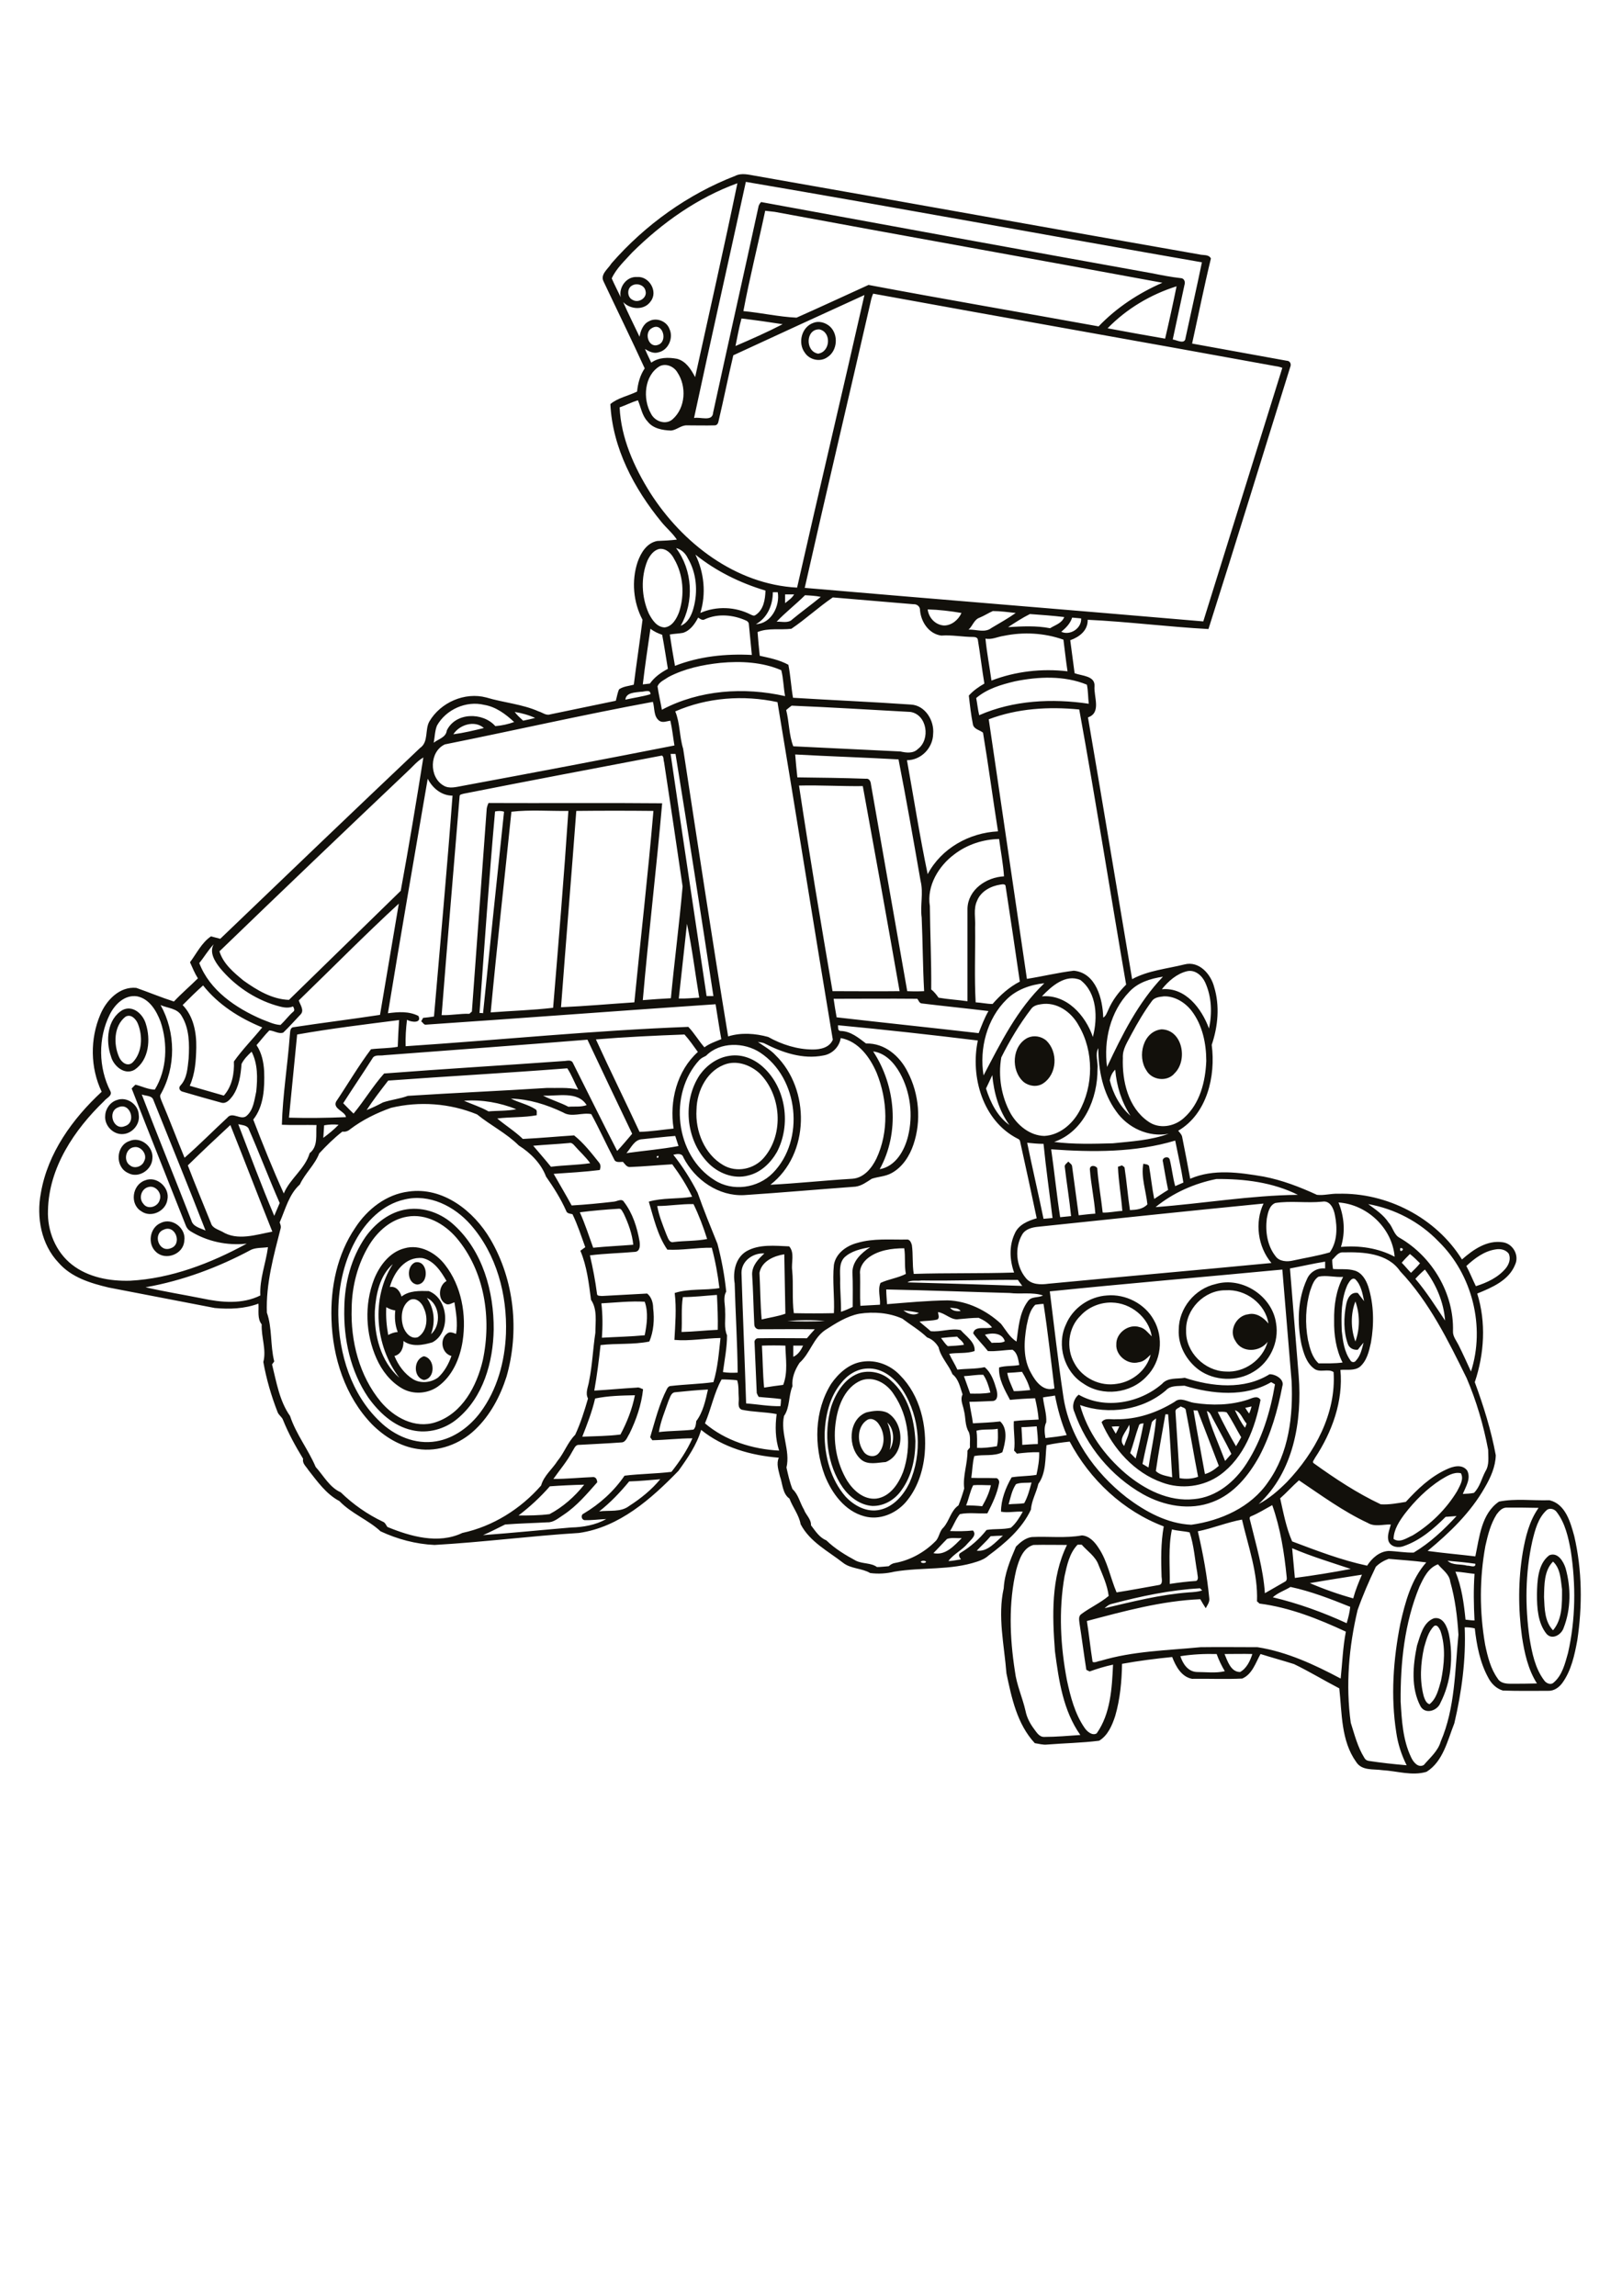 <?xml version="1.0" encoding="utf-8"?>
<!-- Generator: Adobe Illustrator 21.0.2, SVG Export Plug-In . SVG Version: 6.00 Build 0)  -->
<svg version="1.2" baseProfile="tiny" id="Layer_1" xmlns="http://www.w3.org/2000/svg" xmlns:xlink="http://www.w3.org/1999/xlink"
	 x="0px" y="0px" viewBox="0 0 595 842" overflow="scroll" xml:space="preserve">
<g>
	<path fill="#12100B" d="M526,596.4c-2.1,2.1-2.8,5.1-3.6,7.8c-1.3,5.9-1.7,12.1-0.1,18c0.4,1.1,0.9,2.5,2.1,2.8
		c2.6-2.1,3.3-5.5,4.2-8.6c1.2-6,1.8-12.4-0.2-18.3C528,597.3,527.2,595.5,526,596.4 M526,593.5c3.4-0.7,4.9,3.2,5.5,5.8
		c1.7,8.4,0.8,17.6-3.1,25.2c-1.1,2.9-5.5,4.4-7.3,1.3c-3.6-6.8-2.8-15-1.3-22.3C521,599.9,522,595,526,593.5 M566.4,585.7
		c0.2,4.2,0.2,9,3.3,12.2c3.5-4.1,3.3-10,3.3-15c-0.5-3.5-0.5-7.6-3.3-10.2C566.4,576,566.5,581.2,566.4,585.7 M568.3,570.4
		c3.1-1.3,5.2,2.2,6,4.7c2,7.1,2,15-0.7,21.9c-0.8,2.5-4.2,4.6-6.3,2.2c-3.2-4-3.5-9.6-3.5-14.5
		C563.9,579.8,564.1,573.6,568.3,570.4 M325.5,521.7c1.4,3.2,1.6,6.6,0.9,10C328.2,528.7,328.1,524.2,325.5,521.7 M318.2,520.7
		c-3.8,2.3-3.9,8.1-1.5,11.5c1.1,1.9,4,2.5,5.5,0.9c2.6-2.9,2.4-7.5,0.3-10.6C321.7,521.1,319.9,519.8,318.2,520.7 M317.8,518
		c2.5-0.6,5.3-1,7.7,0.1c6.4,3.7,6.6,15.3-0.6,18.1c-3,0.2-6.5,1.2-9-0.9C310.9,531,311,520.6,317.8,518 M412.4,530.3
		c0.7-2.5,2.5-5.2,1.8-7.8C413.3,525,409.9,527.9,412.4,530.3 M407.8,523.2c0.5,0.9,1,1.8,1.5,2.6c0.5-0.9,0.9-1.8,1.3-2.7
		C409.7,523.1,408.8,523.1,407.8,523.2 M417.8,522.8c-1.2,3.3-2,6.7-3.2,10.1c0.7,0.7,1.3,1.3,2,2c1.1-4.3,2.1-8.6,2.9-12.9
		C419,522.1,418,522,417.8,522.8 M422.4,522.1c-1.1,4.9-2.3,9.8-3.3,14.8c0.7,0.4,1.5,0.9,2.2,1.3c0.9-6,2.3-12,2.8-18
		C423.5,520.7,422.5,521.1,422.4,522.1 M427.5,518.7c-1.2,6.9-2.5,13.8-3.5,20.8c1.5,1.5,4,1.8,6,2.3c-0.5-7.7-0.8-15.4-1.5-23.1
		C428.2,518.7,427.7,518.7,427.5,518.7 M446.7,517.8c2.1,4.3,4.3,8.5,6.7,12.6c0.7-1.1,1.3-2.2,1.9-3.3c-1.8-3-3.3-6.2-5.3-9.1
		C448.9,517.6,447.8,517.8,446.7,517.8 M442.7,517.5c1.6,6.2,4.4,12.2,6.7,18.3c0.8-0.9,1.5-1.7,2.3-2.6c-2.2-4.5-4.7-8.9-7-13.3
		C444.2,518.9,443.8,517.8,442.7,517.5 M453,517.2c1.1,2.2,2.2,4.5,3.7,6.4c0.2-0.4,0.5-1.1,0.6-1.5
		C455.8,520.5,455.2,517.8,453,517.2 M437.8,517.2c1.3,7.8,2.8,15.6,4.2,23.4c1.9-0.5,3.6-1.7,5.1-3c-2.6-6.8-5.2-13.6-7.8-20.3
		C438.9,517.3,438.2,517.3,437.8,517.2 M431.2,517.7c0.5,8.1,1.1,16.3,1.5,24.4c2.2,0.4,4.6,0.3,6.8-0.5c-1.6-8.1-2.9-16.2-4.5-24.3
		c0-1-1.2-1.1-1.9-1.5C432.5,516.4,431.1,516.6,431.2,517.7 M456.8,516.3c0.4,0.7,0.9,1.4,1.4,2.1c0.4-0.8,0.7-1.7,0.9-2.6
		C458.3,516,457.5,516.2,456.8,516.3 M457.8,513.3c1.5-0.5,3.5-1.7,4.6,0.1c-2,10.3-6,21.1-14.8,27.5c-6.1,4.4-14.3,5.4-21.3,2.8
		c-10.2-3.6-18-12.4-22.2-22.1c1.2-1.8,3.5-0.9,5.3-1.1c7.7,0.1,15-2.4,21.5-6.4c2.2-1.9,4.8,0.1,7.2,0.4
		C444.6,515.5,451.4,515.4,457.8,513.3 M434.5,508.2c-2.3,0.2-5.1-0.2-6.8,1.7c-8.5,7.3-21,9.1-31.5,5.4c2.7,9.9,9,18.5,16.7,25.1
		c6.9,5.8,15.8,10.4,25.1,9.4c8.2-0.7,15-6.4,19.3-13.1c5.6-8.7,8.7-18.9,10.4-29c-0.5-0.3-1-0.6-1.4-0.8
		C456.7,512.5,444.7,511.3,434.5,508.2 M434.6,505.3c10,3.3,21.8,4.5,31.1-1.3c2-0.1,5.6,1.8,4.7,4.4c-1.7,8.8-4.2,17.6-8.4,25.6
		c-3.9,7.1-9.4,13.9-17.1,16.8c-8.4,3.3-17.9,1.5-25.6-2.8c-11.7-6.6-20.8-17.6-25.2-30.2c-1-2.1-0.2-4.9,1.6-6.3
		c9.6,5.5,22.4,3.1,30.6-4C428.4,505.1,431.8,505.8,434.6,505.3 M315.8,506.3c-5.6,2.4-8.2,8.7-9.1,14.4c-1.3,7.6,0.1,15.8,4.1,22.4
		c2.3,3.6,6.1,7,10.7,6.5c5-0.7,8.1-5.4,9.8-9.8c3.2-9.3,2.2-20.2-3.4-28.4C325.4,507.4,320.5,504.5,315.8,506.3 M315.8,503.4
		c3.8-0.9,8,0.1,10.9,2.8c6.4,5.5,8.7,14.2,9.1,22.3c0,6.3-1.3,12.8-5.1,18c-2.4,3.5-6.4,5.9-10.7,5.8c-4.4-0.3-8.3-3.2-10.8-6.7
		c-5.9-8.5-7.1-19.8-4.3-29.7C306.7,510.5,310.2,505,315.8,503.4 M318.2,501.9c-3.9,0.1-7.4,2.4-9.7,5.4c-4.2,5.1-5.7,11.8-6,18.3
		c-0.1,8.3,2.2,17,7.7,23.3c3.2,3.4,7.9,5.9,12.6,4.8c5-1.1,8.6-5.3,10.8-9.8c4.8-10.8,4-24-2.4-34
		C328.4,505.5,323.7,501.6,318.2,501.9 M316.3,499.4c5.1-0.8,10.3,1.2,13.8,4.9c7.5,7.5,10,18.7,9.1,28.9c-0.6,6.5-2.8,13-7.1,17.9
		c-3.7,4.1-9.5,6.5-15,5c-7.2-1.9-12-8.5-14.6-15.1c-4-10.8-3.8-23.6,2.4-33.5C307.6,503.6,311.5,500.1,316.3,499.4 M155.5,506.1
		c-4-0.9-3.9-7.6,0-8.7C159.7,498.2,159.8,505.6,155.5,506.1 M396.4,482.5c-4.6,4.4-5.4,12-2.3,17.4c2.9,5.5,9.5,8.7,15.7,7.6
		c5.7-0.8,10.9-5.1,12.3-10.7c-1.3,1.2-2.5,2.6-4.4,2.8c-4,1.1-8.5-2.5-8.2-6.6c-0.1-4.2,4.6-7.6,8.5-6.3c2,0.4,3.1,2.1,4.5,3.4
		c-1.1-7-7.7-12.3-14.7-12.4C403.7,477.6,399.3,479.3,396.4,482.5 M406.1,475.1c6.8-0.6,13.8,3,17.1,8.9c3.8,6.5,2.8,15.4-2.6,20.8
		c-5.8,6.3-16.2,7.5-23.2,2.6c-7-4.3-9.9-14.1-6.4-21.6C393.5,479.7,399.6,475.5,406.1,475.1 M435.1,488.1
		c-0.2,7.8,6.8,14.7,14.5,14.9c6.9,0.5,13.6-4.3,15.4-10.9c-2.8,3.8-9.4,4.2-11.8-0.3c-2.6-3.8,0.3-9.3,4.7-9.8
		c2.9-0.7,5.6,1.2,7.4,3.4c-1.1-7.3-8.4-12.7-15.7-12.2C441.8,473.1,434.8,480.2,435.1,488.1 M446,470.9c9.7-2.8,20.7,4.4,22.1,14.4
		c1.2,6.9-2.3,14.3-8.3,17.8c-6,3.7-14.3,3.4-20-0.7c-4.6-3.4-7.7-9-7.4-14.7C432.4,479.8,438.3,472.6,446,470.9 M152.2,463
		c4.8-1.2,5.5,7.9,0.8,8.1C149.3,470.6,149,464.5,152.2,463 M141.7,479.4c-0.2,3.4,0.1,6.8,0.7,10.2c1.1-0.6,2.2-1,3.5-1.1
		c-1-2.5-1.2-5.3-0.9-7.9C143.7,480.4,142.7,480,141.7,479.4 M156.6,476c2.7,3.9,3.2,8.9,1.5,13.3C162,486,161.4,478.2,156.6,476
		 M150.3,476.8c-3.1,2-3.4,6.5-2.4,9.7c0.7,2.2,2.8,4.8,5.4,3.9c3.5-2.2,3.8-7.2,2.2-10.6C154.8,477.8,152.6,475.6,150.3,476.8
		 M137.5,480.8c-0.3,8.8,2.1,18.5,9,24.5c-9-11.7-10.4-29.3-2.4-41.7C139.3,467.8,137.9,474.6,137.5,480.8 M143,472
		c2.3-0.4,3.7,1.5,4.3,3.5c2.8-2.2,6.6-2.1,10-2c7.3,2.8,8.2,15.2,1.3,18.8c-3.4,1-7.5,1.8-10.6-0.5c0.1,2.3-0.8,4.9-3.3,5.5
		c1.4,3.4,3.6,6.5,6.8,8.5c2.8,1.7,6.6,1.3,9.2-0.6c2.3-2.1,3.9-5,4.9-7.9c-3.5-0.9-4.5-6-1.6-8.2c1-0.9,2.2-0.3,3.3,0.1
		c0.7-3.8,0-7.8-0.6-11.6c-0.9,0.3-1.9,1-2.9,0.7c-3.4-1.4-3-6.9,0-8.5c-2-3.5-4.6-7.5-8.8-8.4C148.7,460.7,144.5,466.5,143,472
		 M148.4,457.8c5.6-1.6,11.4,1.6,14.8,6c6.1,7.8,8,18.4,6.5,28.1c-1,6.4-3.8,12.9-9.2,16.7c-3.8,2.6-9,2.9-13,0.6
		c-4.3-2.5-7.4-6.5-9.4-11c-4-9-4.5-19.7-0.9-29C139.2,464.2,142.9,459.2,148.4,457.8 M60,451c-4.1,1.6-1.7,8.5,2.6,6.8
		C67,456.4,64.4,448.9,60,451 M59,448.5c4.2-2.1,9.4,2,8.6,6.6c-0.3,4.9-6.9,7.4-10.4,4C54,456.2,54.9,450.2,59,448.5 M149.4,446.2
		c-6,1-10.8,5.3-13.9,10.3c-4.3,7-6.4,15.2-6.5,23.3c-0.4,12.1,2.8,24.8,10.7,34.3c4.8,5.7,12.5,10,20.1,7.5
		c9.8-3.2,15.1-13.3,17.3-22.7c3.3-15.4,0.7-32.8-9.7-45C163,448.8,156.3,445,149.4,446.2 M149.3,443.5c6.3-0.9,12.7,1.5,17.3,5.8
		c10.5,9.6,14.6,24.4,14.5,38.3c-0.2,11.9-3.8,24.8-13.3,32.7c-4.5,3.8-10.8,5.6-16.7,4.2c-6.8-1.5-12.2-6.6-16.1-12.1
		c-6.4-9.5-9-21.2-8.7-32.6c0.1-9.2,2.5-18.5,7.8-26.2C137.7,448.6,143,444.4,149.3,443.5 M148.4,439.9c-8.1,1.8-14.3,8.2-18.1,15.3
		c-4.5,8.3-6.3,17.8-6.2,27.1c0.2,14.2,4.7,29,15.2,39c5.4,5.3,13.1,8.6,20.7,7.3c6.6-1.1,12.3-5.4,16.2-10.6
		c6.2-8.3,9-18.7,9.4-28.9c0.5-14.2-3.4-29.1-13-40C166.7,442.4,157.5,437.7,148.4,439.9 M149.9,437c12.6-1.8,23.9,7.1,30,17.5
		c8.8,15,10.7,33.7,5.9,50.4c-2.3,7.2-6,14.2-11.5,19.4c-5.5,5.3-13.5,8.3-21.1,7.1c-6.4-0.9-12.2-4.5-16.7-9
		c-9.9-10.2-14.5-24.6-14.9-38.6c-0.4-11.7,2.1-23.8,8.7-33.5C134.7,443.5,141.7,438,149.9,437 M54.6,435.3c-2.7,0.5-3.9,4.1-2,6.2
		c1.6,2.3,5.4,1.1,6-1.5C59.5,437.6,57.1,434.7,54.6,435.3 M53.2,432.9c4.3-1.8,9.2,2.7,8.2,7.1c-0.6,4.2-6,6.8-9.6,4.2
		C47.5,441.6,48.5,434.5,53.2,432.9 M49.3,420.7c-3.2,0.3-4.2,5-1.6,6.7c1.7,1.4,4.5,0.4,5.2-1.6C54.2,423.5,51.8,420.3,49.3,420.7
		 M47.4,418.5c4.1-1.9,9,2,8.5,6.4c-0.2,4.2-5.1,7.4-8.9,5.3C42.1,428,42.5,420.2,47.4,418.5 M43.4,406.1c-4.2,1.5-1.8,8.7,2.4,6.9
		C50.2,411.7,47.8,404.1,43.4,406.1 M43,403.4c3.6-1.3,7.8,1.7,7.9,5.5c0.5,3.4-2.3,6.7-5.6,7c-3.7,0.4-7.1-3.1-6.7-6.8
		C38.7,406.6,40.5,404.1,43,403.4 M266.8,390.1c-7.2,2-11.2,9.8-11.3,16.9c-0.5,7.8,2.9,16.3,9.8,20.3c4.9,2.9,11.4,1.5,15-2.8
		c7.4-8.7,6.3-23-1.7-30.9C275.5,390.8,271,389,266.8,390.1 M267.7,387.2c4.6-0.7,9.1,1.2,12.4,4.3c8.3,7.7,10.1,21.1,4.9,31
		c-2.3,4-5.9,7.5-10.5,8.6c-5.4,1.5-11.3-0.9-15-4.9c-8-8.4-9.2-22.4-2.8-32C259.3,390.6,263.2,387.8,267.7,387.2 M377,380.6
		c2.2-1,4.9-0.6,6.8,1c4.4,4.2,4,12.3-1.1,15.7c-2.2,1.5-5.2,1.1-7.2-0.5C370.7,392.6,371.2,383.5,377,380.6 M426.1,377.5
		c7.7,0.2,9.7,11.3,4.8,16.1c-2.7,3.3-8.4,2.6-10.4-1.1C417.1,387.4,419.3,378.2,426.1,377.5 M46,372.9c-4.3,3.4-4.4,10.1-2.3,14.8
		c0.8,1.9,3.1,3.7,5,1.9c3.5-3.6,3.7-9.6,1.9-14.1C49.9,373.7,48,371.7,46,372.9 M45,370.4c3.8-1.9,7.5,1.6,8.5,5.1
		c1.8,5.6,1.2,13.2-4.1,16.8c-3.7,2.2-7.8-1.4-8.7-4.9C38.7,381.7,39.3,373.7,45,370.4 M300.1,129.7c4.5-0.6,5-7.9,0.5-8.9
		C295.5,120.6,295.3,128.9,300.1,129.7 M298.4,118.4c2-0.8,4.4-0.1,6,1.3c3.3,3,2.8,9-0.9,11.3c-2.6,1.9-6.6,1-8.3-1.7
		C292.6,125.8,294,119.9,298.4,118.4 M449.2,606.6c1.1,2.6,2.3,6.6,5.7,6.6c2.4-1.3,3.7-4.1,4.5-6.6
		C456,606.5,452.6,606.6,449.2,606.6 M433,607.4c0.9,2.8,2.8,5.7,6.1,5.8c3.4,0,6.9,0.5,10.2-0.3c-1.2-2-2.2-4.1-3-6.3
		C441.8,606.5,437.4,606.7,433,607.4 M466.9,585.8c9.3,2.2,18.4,5.5,27.1,9.5c0.6-2,1.1-4,1.3-6c-7.2-2.9-14.4-5.7-21.9-7.3
		C471.3,583.3,468.8,584.1,466.9,585.8 M407.9,588.2c-1.1,0.2-1.9,0.9-2.7,1.6c10.2-2.4,20.4-5,30.9-5.8c1.7-0.1,3.3-0.2,4.9-0.7
		c-0.2-0.2-0.6-0.6-0.8-0.8C429.3,583.1,418.5,585.4,407.9,588.2 M480.5,580.6c5.1,2.2,10.5,4.1,15.9,5.6c0.8-3,2-5.9,3.2-8.7
		C493.2,578.5,486.8,579.5,480.5,580.6 M533.9,576.4c2.3,5.6,3.1,11.6,3.7,17.6c1.1,0.1,2.2,0.3,3.3,0.3c-0.3-5.7-0.4-11.4,0-17.1
		C538.6,577,536.3,576.5,533.9,576.4 M520.7,581.9c-5.5,13.3-7,27.9-6.9,42.1c0.4,6.9,0.8,14.1,3.8,20.4c0.8,1.8,2.6,4.1,4.7,2.9
		c2.3-2.7,5.2-5.1,6.2-8.6c5.3-12.3,5.2-26,6.5-39.2c-0.4-6.5-1.2-13.1-3-19.4c-0.3-2.8-2.9-4.4-4.5-6.4
		C523.9,575,522.2,578.7,520.7,581.9 M531,572.4c1.9,1.8,4.8,1.1,7.2,1.8c1-0.1,3.2,1,3-0.7C537.8,573,534.4,572.7,531,572.4
		 M337.8,572.7c0,0.7,1.9,0.7,1.9,0C339.2,572.3,338.3,572.3,337.8,572.7 M504.7,574.6c-2.5,5.2-4.8,10.5-6.7,15.9
		c-3.2,13.5-4.4,27.5-2.5,41.3c1.4,4.4,2.5,8.9,5,12.9c0.3,0.6,0.9,1,1.6,1.1c4.6,0.7,9.2,1.2,13.9,1.6c-1.9-3.8-3.2-7.8-3.8-12
		c-2.1-13.3-1.1-26.9,1.5-40c1.8-7.9,4-16.2,9.5-22.4c-4.6-0.6-9.2-0.9-13.8-1.3C507.7,572.3,506,573.3,504.7,574.6 M474,567.8
		c0.3,3.6,0.7,7.3,1,10.9c6.9-0.9,13.7-2,20.5-3.3C488.3,573,481,570.8,474,567.8 M390.5,578.1c-2.2,12.6-1.5,25.7,0.9,38.2
		c1.3,6,2.9,12.2,6.4,17.3c0.9,1.4,2.9,3.1,4.5,2.1c5.1-7.2,5.6-16.6,6-25.2c-2.9,0.6-5.8,1.5-8.6,2.5c-0.3-0.1-0.9-0.5-1.2-0.6
		c-0.9-5.7-1.6-11.3-2.5-17c-0.1-1.1-0.5-2.6,0.6-3.4c3.2-2.4,7-4.1,10.1-6.7c-0.5-4-2.2-7.6-3.7-11.3c-1.1-3.2-4.1-5.1-6.2-7.5
		c-0.4,0-1.1,0-1.5,0C392.3,569.6,391.4,574,390.5,578.1 M372.8,575.7c-2.9,12.2-2.4,24.9-0.5,37.2c0.6,5,2.8,9.7,3.9,14.6
		c0.5,2.5,1.7,4.7,3.2,6.7c0.9,1.2,1.9,2.9,3.7,2.8c4.4,0,8.8-0.4,13.2-0.7c-6.3-8.9-7.9-20-9.3-30.6c-1-13.1-1.5-27,4.4-39.1
		c-4.1,0-8.2-0.1-12.3,0C375.2,567.7,373.8,572.1,372.8,575.7 M347.4,564.4c-1.7,1.7-3.3,3.5-5,5.2c4.4,1,7.6-2.7,10.4-5.5
		C351,564.2,349.1,563.8,347.4,564.4 M363.4,563.4c-1.6,1.9-3.4,3.5-5.1,5.3c4,0.5,6.8-3.1,9.6-5.5
		C366.4,563.2,364.9,563.3,363.4,563.4 M429.9,560.9c-1.4,6.6-0.7,13.3-0.8,20c3.2-0.5,6.5-0.9,9.7-1.1c1.1-0.6,0.4-2.1,0.4-3
		c-0.9-4.9-1.2-10-2.8-14.8C434.4,561.5,432.1,561.5,429.9,560.9 M439.4,561.6c1.9,8.1,3.4,16.3,4.2,24.6c0.2,1.3-0.7,2.5-1.3,3.6
		c-0.7-1.1-1.4-2.2-2-3.3c-14.2,0.6-28,4.4-41.6,8c0.8,5,1.3,10,2.1,15c0.9,0.4,1.9-0.3,2.9-0.4c11.9-3.6,24.4-3.8,36.7-5
		c7-0.1,13.9,0,20.9,0c10.8,1.7,20.9,6.4,30.5,11.5c0.6-5.7,0.8-11.5,1.9-17.2c-10.1-4.7-20.7-8.9-31.7-10.3
		c-0.3-0.3-0.6-0.6-0.9-0.8c0.4-10.3-3.2-20.1-5.5-30C450.1,558.3,444.9,560.5,439.4,561.6 M567.4,553.8c-3.2,2.9-4.3,7.3-5.3,11.4
		c-2.6,11.7-2.7,23.8-1,35.7c0.9,5.3,2,10.9,5.3,15.3c0.7,1.1,2.4,1.9,3.5,0.9c3.2-2.7,4.2-7,5.3-10.9c2.8-12.3,2.9-25.1,1-37.5
		c-0.9-4.9-2-10-5.1-14.1C570.3,553.4,568.5,552.9,567.4,553.8 M549,555.4c-2.2,3.5-3.2,7.5-4.1,11.5c-2.2,11.9-2.2,24.3-0.1,36.3
		c0.9,4.3,2,8.8,4.6,12.4c0.9,1.6,2.9,1.9,4.6,1.9c3.2,0,6.5,0,9.8-0.1c-3.3-5.2-4.6-11.3-5.5-17.2c-1.4-10.2-1.4-20.7,0.3-30.9
		c1-5.7,2.4-11.5,5.8-16.3c-3.9-0.1-7.8-0.1-11.7-0.1C551,552.9,549.9,554.2,549,555.4 M458.9,556.1c-0.9,0.3-0.3,1.4-0.2,2
		c2.1,8.7,4.7,17.2,5.3,26.2c2.4-1.4,4.9-2.8,7.3-4.2c0.7-0.3,0.8-1,0.7-1.7c-0.9-9-2.3-17.9-5.3-26.4
		C464.1,553.4,461.6,555,458.9,556.1 M354.4,552.1c2,0,4,0.1,5.9,0.3c1.4-2.4,2.6-5,3.2-7.7c-2.2,0-4.4-0.2-6.5,0
		C355.8,547,355.4,549.7,354.4,552.1 M201.7,545.1c-3.5,4-7.3,7.5-11.5,10.7c3.8,0,7.6,0,11.4-0.5c4.9-2.6,9.2-6.4,12.7-10.8
		C210.1,544.6,205.9,544.8,201.7,545.1 M372.7,544.3c-1.5,2.2-2,4.9-2.7,7.4c1.9-0.2,3.8-0.1,5.7-0.4c1.3-2.3,2-5,2.7-7.6
		C376.6,543.9,374.5,543.6,372.7,544.3 M469.6,549.5c1.2,5.3,2.2,10.8,4.4,15.8c9,3.4,18.1,6.9,27.5,8.9c1.8-2.8,4.5-5.2,7.9-5.4
		c3.1,0.1,6.1,0.7,9.2,0.6c6-3.6,11-8.3,15.7-13.4c-1.3,0.1-2.7,0.2-4,0.3c-4.4,4.4-9.3,8.6-15.3,10.7c-2,0.8-4.7,0.4-5.6-1.7
		c-0.7-2.1,0.3-4.2,0.8-6.2c-2.8-0.1-5.9,1-8.5-0.6c-9-4.2-17-10.1-25.2-15.6C474.1,545,472,547.4,469.6,549.5 M230.8,543.3
		c-3.3,4-6.9,7.8-11,11c3.7-0.5,7.9,0.4,11-2c4.2-2.7,8.2-5.9,11.4-9.8C238.4,542.8,234.6,543.2,230.8,543.3 M528.5,542.7
		c-5.1,3.3-9.5,7.7-13.2,12.5c-2,2.7-4,5.7-4.1,9.2c2.3,1.6,4.9-0.4,7-1.3c6.6-4,12.3-9.6,16.3-16.2c1-2,2.6-4.4,1.4-6.6
		C533.2,539.7,530.7,541.4,528.5,542.7 M358.2,524.7c0.3,2.1,0.2,4.2,0.2,6.3c2.5,0.1,4.9-0.2,7.3-0.6c0.5-2.1,0.4-4.2,0.3-6.4
		C363.5,524.5,360.8,524,358.2,524.7 M374.7,523.4c0.1,2.1,0.3,4.3,0.3,6.5c1.9-0.1,3.8-0.3,5.7-0.3c0.1-2.2-0.2-4.3-0.4-6.5
		C378.4,523.2,376.6,523.4,374.7,523.4 M382.6,512.5c0.3,3,1.4,6.1,1.2,9.1c-0.9,1.8-0.6,3.9-0.3,5.8c2.6-0.3,5.2-0.6,7.8-1.1
		c-2-4.6-3.3-9.5-4.3-14.5C385.6,512.1,384.1,512.2,382.6,512.5 M218.3,512.9c-1.1,4.8-2.9,9.4-4.7,14c4.7-0.2,9.4-0.2,14-0.8
		c2.4-4.5,4.3-9.3,5.3-14.4C228,511.8,223,511.9,218.3,512.9 M247.7,510.6c-1.6,0.1-1.9,2-2.5,3.2c-1.3,3.8-2.9,7.5-3.5,11.4
		c4.2-0.5,8.5-0.4,12.7-0.9c0.8-0.8,0.9-2,1-3.1c2.5-3.3,3.4-7.6,4.3-11.6C255.6,509.8,251.7,510.2,247.7,510.6 M258.6,522
		c7.5,6.4,17.5,9.5,27.2,10c-1.4-4.3-1.5-8.9-0.9-13.4c-4.2-0.8-8.6-0.7-12.8-1.6c-1.7-0.7-1-2.8-1.1-4.2c-0.2-2.2,0.1-4.6-0.6-6.6
		c-1.9-0.2-3.8-0.3-5.7-0.3C261.9,510.9,260.9,516.7,258.6,522 M353.6,504.7c0.8,2.1,1.5,4.3,2.3,6.4c2.5,0,5,0.1,7.4-0.4
		c-0.6-2.3-1.3-4.6-2.6-6.5C358.3,504.1,355.9,504.6,353.6,504.7 M369.5,503.5c0.4,2.4,1.5,4.5,2.4,6.7c2,0,4-0.2,6-0.4
		c-0.6-2.4-1.7-4.6-3-6.7C373.1,503.3,371.3,503.4,369.5,503.5 M291,493.5c0,1.4,0,2.7,0,4.1c1.8-0.8,2.8-2.4,3.6-4.1
		C293.4,493.5,292.2,493.5,291,493.5 M279.5,493.5c0.3,5.1,0.3,10.3,0.8,15.4c2.3-0.4,4.7-0.7,7-1c1.8-4.7,0.9-9.6,0.8-14.4
		C285.3,493.4,282.4,493.4,279.5,493.5 M345.2,490.7c0.8,1,1.5,2.2,2.5,3c2-0.1,3.9-0.2,5.9-0.5c-0.3-1.3-1.7-2-2.5-3
		C349.1,490.3,347.1,490.5,345.2,490.7 M361.3,489.5c0.8,1,1.6,2,2.5,3c1.6-0.2,3.6,0.2,4.8-0.6C367.7,488.8,364,488.7,361.3,489.5
		 M288.8,484.5c4.6,0.2,9.2,0.2,13.8,0C298.1,484,293.3,484.1,288.8,484.5 M344.1,481.2c0,0.8,0.7,2-0.2,2.7
		c-2.2,0.6-4.4,0.4-6.6,0.8c1.3,1.2,2.8,2.3,4.1,3.5c3.7,0.4,7.5-1.2,11-0.4c1.9,2.2,5.5,4.5,5.1,7.7c-3,1-6.2,0.5-9.3,1
		c0.9,2,2.1,3.8,3,5.8c3.3-0.4,6.8-0.2,10-0.9c2.5,2.1,3.5,5.3,4.4,8.4c0.3,1.4,0.6,3.7-1.3,4c-2.9,0.1-5.8,0.3-8.7,0.3
		c0.3,2.7,1,5.3,1.3,7.9c3.3-0.2,6.7-0.3,10-0.7c3,2.8,1.9,7.8,0.8,11.3c-3.1,1.6-6.9,0.7-10.3,1.4c-0.7,2.6-0.7,5.4-1.1,8
		c2.9,0.1,5.9,0,8.8,0.1c0.9-0.2,1.6,0.9,1.4,1.8c-0.7,3.9-2.5,7.6-4.3,11.1c-3.3,0.2-6.8-0.4-10.1,0.3c-1.5,1.8-2.3,4.2-3.6,6.2
		c2.8,0.1,5.6,0.1,8.4-0.2c1.6,1.7-0.8,3.4-1.9,4.7c-2,2.5-5.2,3.9-7.1,6.5c1.5,0,3-0.4,4.6-0.6c-0.6-0.8-1.2-1.9,0-2.5
		c3.6-2.2,6.8-5,9.4-8.3c2.9-0.5,6-0.1,8.9-0.8c1.9-1.6,3.2-3.8,4.4-5.9c-2.7-0.2-5.4,0.5-8,0c0-4.4,1.7-8.8,3.9-12.6
		c3-0.5,6.1-0.4,9.1-0.9c0.6-2.8,1.1-5.5,1-8.3c-2.7-0.1-5.5,0.2-8.2,0.5c-0.3-0.4-0.6-0.7-1-1.1c0.5-3.6-0.3-7.2-0.1-10.8
		c3-0.4,6.1-0.4,9.1-0.6c-0.2-2.6-0.7-5.2-1.3-7.8c-3.1,0.1-6.1,0.3-9.2,0.6c-1.9-3.6-4.3-7.7-4-11.9c2.4-0.7,5-0.4,7.4-0.9
		c-0.4-2-0.6-4.4-2.5-5.6c-3,0.1-6,0.7-9,0.5c-1.7-2.2-3.8-4.2-5.4-6.5c0.5-3,4.8-1.4,6.9-2.2c-1.3-1.6-3.1-2.7-4.9-3.5
		c-2.4,0-4.9,0.3-7.3,0.5C349,484.3,346.8,481.6,344.1,481.2 M315.2,481.8c-4.6,0.9-8.6,3.5-12.5,6c-4.4,3-5.5,8.5-9.4,12
		c-1.7,2.6-2.9,5.5-2.6,8.6c-1.5,3.5-0.9,7.8-3.1,10.9c-1.4,6.4,2.4,12.6,0.9,18.9c0.6,2.7,1.2,5.4,2.2,7.9c2.2,2,2.7,5,4.2,7.5
		c0.7,2,2.7,3.5,2.6,5.8c1.6,2.1,3.1,4.5,5.6,5.5c3.2,3.1,7,5.4,10.9,7.5c2.5,1.2,5.5,0.7,7.7,2.3c1.4,0,2.9-0.2,4.3-0.3
		c0.7-0.6,1.5-1.1,2.4-1.2c5.5-1,10.7-3.9,14.6-7.8c1.6-1.4,1.5-3.8,3.1-5.2c2.2-2.5,2.7-6.2,5.5-8.1c0.8-2,1.5-4.1,2.1-6.2
		c-0.6-4.6,1.3-9.2,1.2-13.9c0.3-0.4,0.6-0.8,0.9-1.1c-0.1-1.9,0.3-3.9-0.4-5.7c-1.5-2.4-1.1-5.3-1.8-7.9c-0.3-1.9-1.5-3.9-0.5-5.9
		c-0.9-2.6-1.4-5.6-3.7-7.4c-1.4-3.5-4.3-6.2-5.1-9.9c-1-1.7-2.4-3-4.2-3.6c-2.8-2.7-6.1-4.6-9.1-6.9
		C326,481.4,320.5,481,315.2,481.8 M331.4,480.6c1.6,1.2,3.8,2.1,5.7,0.9C335.3,481,333.3,480.8,331.4,480.6 M348.5,479.6
		c0.9,1.2,2.5,1.4,3.9,1.2C351.5,479.6,349.8,479.8,348.5,479.6 M379.8,478.5c-2.1,2-2.6,5-3.2,7.7c-1,5.8-1.4,12.2,1.7,17.5
		c1.6,3,4.5,6.8,8.5,5.5c-1.3-10.3-2.4-20.7-4-31C381.8,478.2,380.8,478.4,379.8,478.5 M497.2,492c1.7-4.7,1.7-10,0-14.7
		C495.4,481.9,495.5,487.4,497.2,492 M220.6,478c0.5,4.2,0.5,8.4,0.2,12.6c5.2-0.3,10.5-0.4,15.7-0.9c0.8-4,1.4-8.4,0-12.3
		C231.2,477.1,225.9,477.7,220.6,478 M250.5,475.7c-0.7,4.2-0.2,8.6-0.5,12.8c4.4-0.1,8.8-0.6,13.3-0.8c0.1-4.3-0.1-8.5-0.3-12.8
		C258.7,475.2,254.6,475.7,250.5,475.7 M325.1,472.9c0,1.8,0.2,3.6,0.3,5.4c7.4-0.6,14.8-1.3,22.2-1.4c7.3,0.2,14.3,3.7,19.6,8.6
		c1.8,2.3,3.2,5,5.7,6.5c0.7-5,1-10.5,4.1-14.7c1.3-2,3.8-1.2,5.6-2.2c-3.9-1.3-8.2-0.4-12.2-0.9
		C355.4,473.8,340.3,473.2,325.1,472.9 M332.9,470.3c14.1,0.4,28.1,0.8,42.1,1.3c-0.5-0.7-1.1-1.4-1.6-2.2
		c-11.8-0.1-23.6,0.4-35.4,0.2C336.3,469.9,334.3,469.3,332.9,470.3 M494.3,471.2c-2.4,5.3-2.3,11.2-2.1,16.9
		c0.4,3.7,0.9,7.6,3.1,10.7c0.4,0.9,1.6,1,2.1,0.2c1.7-1.8,2.2-4.3,2.8-6.6c-0.7,0.8-1.4,1.7-2.1,2.6c-1.6,0.2-3.2-0.6-3.7-2.2
		c-1.6-4.6-1.5-9.6-0.6-14.3c0.4-2.2,1.6-4.8,4.3-4.3c0.8,1,1.5,2,2.3,3c-0.6-2.8-1.1-6-3.3-8.1
		C495.8,468.4,494.9,470.2,494.3,471.2 M480.6,473.4c-1.7,5.8-1.9,12-0.8,18c0.7,3.1,1.5,6.4,3.9,8.6c2.9,0,5.9,0.1,8.8-0.3
		c-2.4-4.7-3.2-10.2-3.1-15.4c-0.1-5.5,0.7-11.1,3.3-16c-3,0.2-6.1-0.7-9-0.1C481.9,469.3,481.3,471.5,480.6,473.4 M519.2,469
		c4.1,4.8,7.4,10.1,10.9,15.3c-0.5-6.8-3.3-13.3-7.4-18.7C521.5,466.6,520.3,467.8,519.2,469 M385.1,473.6c1.6,12.7,3,25.4,4.9,38.1
		c2.1,15.1,11.5,28.3,23.3,37.5c6.9,5.2,14.9,9.6,23.7,10c10.8-1.5,21.9-6.4,28.2-15.7c7.6-10.6,9.2-24.3,8.6-37
		c-1.1-13.6-2.3-27.3-3.4-40.9C442,468.3,413.5,470.7,385.1,473.6 M473.2,465.2c1.1,13.1,2.1,26.3,3.2,39.4
		c1.3,16.6-1.9,35.3-14.7,47c3.9-2,7.3-5,10.4-8.1c10.2-10.7,18.1-25.1,17.1-40.3c-2-1.4-5.1,0.4-7.2-1.3c-2.8-2.1-3.8-5.7-4.6-8.9
		c-1.6-7.9-1.4-16.4,2-23.8c1.1-2.7,3.8-4.3,6.7-4c0-0.8,0-1.7,0-2.5C481.7,463.4,477.5,464.4,473.2,465.2 M514.2,463.1
		c1.2,1.2,2.2,2.5,3.4,3.7c1.1-1.1,2.3-2.2,3.3-3.5c-1.2-1.2-2.4-2.4-3.7-3.4C516.2,460.9,515.1,462,514.2,463.1 M278.6,466.8
		c0.3,5.7,0.3,11.4,0.8,17.1c2.9-0.7,5.9-1.1,8.7-2.1c-0.1-7.2-0.3-14.5-0.4-21.8C283.9,460.6,279.4,462.5,278.6,466.8 M488.7,462
		c0,1.1,0.1,2.3,0.3,3.4c2.7,0.2,5.4-0.2,8,0.6c2.6,0.8,4.1,3.4,4.9,5.8c2.1,6.6,2.2,13.8,1,20.6c-0.7,3.2-1.5,6.7-4.1,8.9
		c-2,1.5-4.8,0.9-7.1,1.1c1.1,11.5-3.1,22.9-9.4,32.4c-0.2,0.6-1.2,1.4-0.3,1.9c7.8,5.6,15.8,10.9,24.5,15c3,0.2,6.2-0.4,9.2-0.9
		c4.3-4.7,9-9.2,14.9-11.9c2.3-1.1,5.7-2.1,7.6,0.4c1.5,2.9-0.5,5.9-1.6,8.6c1.4-0.1,2.8-0.1,4.1-0.4c2.2-2.2,2.8-5.3,4.2-7.9
		c1.5-2.4,1-5.2,1-7.9c-1.7-9-4.3-17.9-7.9-26.3c-6.8-13.8-13.7-27.9-24.4-39.2c-4.5-6.6-13.5-7.1-20.8-6.9
		C490.9,459.1,489.9,460.9,488.7,462 M272,466.8c0.5,16,1.2,32,1.7,47.9c4.2,0.3,8.4,1.1,12.6,1c0.1-0.9,0.2-1.7,0.2-2.6
		c-2.7-0.4-5.5-0.5-8.2-0.8c-0.3-0.5-0.5-0.9-0.7-1.4c-0.3-6.1-0.5-12.3-0.8-18.4c-0.2-0.9,0.5-1.8,1.5-1.7c5.9-0.1,11.8,0,17.7,0
		c0.9-1.1,1.9-2.2,2.9-3.3c-6.7-0.1-13.4,0-20.1,0c-1.1,0.2-2.1-0.6-2.1-1.8c-0.3-6.1-0.4-12.3-0.8-18.4c0-3.2,2.3-5.6,4.5-7.6
		C276.3,459.4,272,462.4,272,466.8 M537.9,464.3c1.3,2.4,2.3,5,3.5,7.4c4.1-1.3,8.2-3.2,11-6.6c1.2-1.5,1.9-3.6,1-5.4
		c-1.1-1.4-3-1.8-4.7-1.5C544.5,458.8,540.9,461.5,537.9,464.3 M318.5,461.3c-1.8,1.4-3.3,3.6-3,6c0.1,3.9-0.1,7.8,0.1,11.6
		c2.4-0.1,4.8-0.3,7.2-0.4c0.2-2.6-0.9-5.5,0.2-8c3-1.4,6.4-1.8,9.3-3.3c-0.6-3.1-0.1-6.3-0.6-9.4
		C327.1,457.8,322.2,458.5,318.5,461.3 M513.7,457.7C513,460.1,516.1,457.8,513.7,457.7 M309.7,461.2c-2,2.2-1.5,5.3-1.5,7.9
		c-0.1,4,0.4,8,0.3,12c1.5-0.5,2.9-1.1,4.3-1.8c0-4.2,0.1-8.5-0.1-12.7c0-4.1,3.3-7.1,6.5-9.2C315.8,458,312.2,458.8,309.7,461.2
		 M92.2,458.3c-12.1,6.5-25.2,11.4-38.8,13.8c6.9,1.6,13.8,2.7,20.8,4.1c7,1.5,14.7,2.2,21.3-1.1c-0.3-6.1,2-11.7,2.8-17.7
		C96.3,457.7,94.1,457.5,92.2,458.3 M212.7,444.6c1.9,4.2,3.3,8.6,4.9,13c4.9-0.5,9.8-0.7,14.7-1.1c-0.4-4-1.8-7.8-3.5-11.4
		c-0.5-0.7-0.8-2-1.9-1.8C222.1,443.6,217.4,444,212.7,444.6 M501.9,441.6c2.7,2,5.6,3.9,7.5,6.8c1.6,1.7,1.9,4.5,4.1,5.6
		c11.9,6.9,19.9,20.4,19.5,34.2c-0.1,1.9,1.2,3.4,2,5c1.6,3.2,3.1,6.5,4.6,9.8c5.3-16.4,0.5-35.6-11.9-47.7
		C520.8,448.1,511.6,443.3,501.9,441.6 M380.9,449.9c-2.2,0.2-4.7,0.8-5.9,2.8c-2.9,4.9-2.3,11.7,1.3,16c2,2.5,5.5,2.5,8.3,2.1
		c27.3-2.6,54.6-5,81.8-7.6c-5-5.9-6.2-14.9-2.9-21.8C436,444.1,408.4,447,380.9,449.9 M241.1,442.3c0.6,3.5,2,6.9,3.3,10.3
		c0.6,1.2,1,3.4,2.8,2.9c4-0.5,8.2-0.3,12.2-1.1c-1.4-4.4-3-8.7-5-12.8C249.9,441.5,245.5,442.3,241.1,442.3 M491,441
		c2.1,5.1,2.6,10.9,0.9,16.3c6.7-0.6,13.7,0.4,19.7,3.6C510.7,450.3,501.4,441.7,491,441 M467.8,441.2c-2.2,0.9-2.7,3.6-3.1,5.7
		c-0.6,4.8,0.2,10,3.2,13.8c1.4,2,4.3,2.1,6.4,1.6c4.5-1,9.1-1.7,13.5-3c2.8-3.9,2.8-9.1,1.9-13.6c-0.4-2.3-1.7-5.5-4.6-5
		C479.3,441.3,473.5,440.3,467.8,441.2 M423.9,442.7c17.4-1.3,34.7-4.3,52.2-4.5c-9.2-4.6-19.7-5.9-29.9-5.8
		C438.2,434,430.4,437.4,423.9,442.7 M240.9,424.1C241,425.7,242.4,423.3,240.9,424.1 M376.8,419.1c1.9,9.3,4.1,18.6,6,27.9
		c1.1-0.1,2.2-0.2,3.3-0.3c-1.1-9.1-2.4-18.1-3.3-27.2C380.7,419.5,378.8,419.3,376.8,419.1 M195.6,420.2c2.2,2.6,4.4,5.1,6.5,7.7
		c4.8-0.6,9.6-0.6,14.4-1.3c-1.7-2.4-3.9-4.3-5.8-6.5c-0.5-0.6-1.1-1.1-1.9-0.9C204.5,419.6,200,419.8,195.6,420.2 M385.6,421.5
		c1.2,8.3,2,16.6,3.3,24.9c1.3-0.1,2.7-0.3,4-0.4c-0.6-6-1.6-12-2.3-18c-0.2-0.9,0.8-1.4,1.3-2c0.5,0.6,1.4,1,1.4,1.9
		c0.8,5.9,1.6,11.9,2.4,17.8c2-0.2,4.1-0.5,6.1-0.6c-0.4-5.4-1.6-10.8-2-16.2c-0.1-1.7,2-1.6,2.7-0.5c0.4,5.4,1.4,10.8,2,16.3
		c2.4,0.1,4.8-0.5,7.2-0.6c-0.4-5.4-1.4-10.8-1.6-16.2c0.5-0.2,1-0.3,1.5-0.5c0.2,0.2,0.7,0.5,0.9,0.7c0.8,5.2,1.2,10.4,2,15.7
		c2.3-0.1,4.7-0.3,6.4-2.1c-0.5-4.9-2.4-10-1.5-14.9c0.7,0.2,1.6,0.1,2.1,0.8c0.7,4,1.1,8.1,1.9,12.1c1.7-1.1,3.4-2.3,5.1-3.3
		c-0.7-3.4-1.3-6.9-1.9-10.3c-0.6-1.6,2.1-2.4,2.5-0.8c0.8,3.2,1.1,6.5,2,9.7c1-0.4,2-0.9,3-1.3c-0.8-5.2-2-10.3-3-15.4
		C416.5,422.7,400.8,422.6,385.6,421.5 M235.6,417.8c-2.9,0.1-4.1,3.2-5.8,5.1c6.4-0.9,12.8-1.4,19.1-2.6c-0.4-1.2-0.8-2.4-1.2-3.7
		C243.7,416.9,239.6,417.4,235.6,417.8 M68.9,427.4c2.7,7.1,5.7,14.2,8.5,21.2c0.5,1.8,2.6,2.3,4.1,3.1c5.6,3.5,12.4,1.1,18.4,0
		c-5.2-13-10.2-26.1-15.4-39.1C79.2,417.5,74,422.4,68.9,427.4 M118.9,412.7c-0.1,1.5-0.2,3.1-0.3,4.6c2-1.5,3.9-3,5.6-4.8
		C122.4,412.3,120.6,412.4,118.9,412.7 M87.4,412.3c4.3,11.2,8.5,22.5,13.2,33.6c0.7-1.6,1.3-3.1,2-4.7c-4-9.1-7.5-18.4-11.5-27.5
		C90.2,412.6,88.6,412.6,87.4,412.3 M143.4,406.3c-5.3,1.9-10.4,4.4-14.9,7.8c-0.8,0.7-1.8,1.1-2.9,0.9c-3.1,2.4-5.9,5.2-8.5,8
		c-1.6,4.2-5.2,7.3-7.1,11.4c-4,3.6-5.3,9.1-7.4,13.9c0.2,0.6,0.5,1.3,0.4,2c-2.6,10.2-5.5,20.5-5.1,31.1c2,5.6,1.2,12,2.7,17.9
		c-0.2,0.3-0.6,0.8-0.8,1.1c1.6,6.4,2.7,13.4,6.6,18.9c2.2,6.7,6.7,12.3,9.4,18.7c2.9,3.2,5.1,7.5,9.2,9.3
		c4.5,4.4,9.8,8.1,15.5,10.8c0.8,0.3,1.1,1.2,1.6,1.9c8.5,3.5,18.7,6.4,27.5,2.2c11.2-2.4,21.4-8.8,28.9-17.4c1-3.6,4.1-6,6-9
		c2.5-3,3.7-6.8,6.5-9.6c2-4.3,3.4-8.8,4.7-13.3c-1.1-2.1,0.1-4.3,0.4-6.4c1.2-5.9,1.4-11.8,2.3-17.7c0-4,0.8-8.6-1.6-12.1
		c-0.8-6.1-1.5-12.3-3.9-18c0.6-0.4,1.2-0.9,1.8-1.3c-1.5-4.1-2.8-8.2-4.7-12.1c-0.8-0.2-2-0.2-2.3-1.2c-2-4.5-4.6-8.6-7.4-12.6
		c-1.8-4.8-5.7-8.7-10-11.4c-4.5-4.5-10.4-7.4-15.3-11.4C165,404.6,153.8,403.8,143.4,406.3 M170.2,403.7c3,1.3,6.2,2.3,9,3.9
		c3.4-0.3,6.8-0.1,10.2-0.8C183.4,404.4,176.8,403.2,170.2,403.7 M187.4,402.9c2.9,1.5,6.2,2.1,9,3.9c0.8,0.4,0.4,1.5,0.5,2.2
		c-4.8,0.9-9.7,0.6-14.5,1.2c3.1,2.6,6.5,4.7,9.4,7.5c6.3-0.3,12.6-0.9,18.8-1.3c3.5,2.8,6.3,6.4,9.1,9.9c0.7,0.8,0.7,1.8,0.3,2.8
		c-5.6,0.7-11.3,1-16.9,1.4c2.2,3.9,4.5,7.7,6.6,11.6c5.2-0.3,10.3-0.8,15.5-1.4c1.2-0.1,2.9-1.3,3.7,0.1c3.2,4.2,4.8,9.3,5.7,14.4
		c0.2,1.4,0.3,3.6-1.5,3.9c-5.5,0.5-11.2,0.6-16.7,1.3c1.1,4.7,2,9.4,2.6,14.1c0,0.9,1.2,0.7,1.8,0.8c5.5-0.3,11-0.6,16.6-0.9
		c1.6,1.3,2.2,3.4,2.2,5.4c0.5,4.1,0.2,8.4-1.4,12.2c-5.9,1.2-12,0.6-17.9,1.3c-0.6,5.6-1.3,11.1-2.3,16.7
		c5.2-0.3,10.4-0.8,15.6-1.1c0.8-0.2,1.5,0.3,2.3,0.6c-0.6,5.7-2.5,11.2-5,16.3c-0.8,1.2-1.3,3.2-3,3.2c-5.2,0.4-10.4,0.6-15.5,0.9
		c-1.4-0.1-1.8,1.5-2.5,2.5c-1.9,3.6-4.6,6.7-6.9,10c4.9,0,9.8-0.5,14.7-0.7c1,0.1,1.3,1,1.4,1.9c-3.8,4.3-7.5,8.7-12.3,11.9
		c-1.9,1.2-3.7,2.9-6,2.8c-5.2,0.3-10.4,0.4-15.5,0.8c-2.7,1.3-5.3,2.7-8.1,3.9c10.8-0.8,21.6-1.9,32.3-2.8c4.4-0.1,9-0.9,12.9-3.1
		c-2.7,0.1-5.3,0.5-8,0.4c-1.2-0.2-1.4-2-0.3-2.4c5.9-3.5,11.1-8.2,15-13.9c5.7-0.7,11.5-0.7,17.2-1.4c3-3.8,5.7-7.8,7.7-12.3
		c-4.9,0-9.8,0.6-14.7,0.7c-0.2-0.3-0.6-0.8-0.8-1.1c1.8-6,3.3-12.2,6.2-17.8c0.3-0.5,0.7-1,1.4-1c5.2-0.6,10.4-0.7,15.6-1.4
		c1.6-5.2,2-10.8,2.6-16.2c-5.7,0.1-11.3,1.2-16.9,0.7c0.3-5.7,0.8-11.5,0.1-17.2c5.2-1.7,11-0.9,16.4-1.8c-0.6-5-1.5-10-2.8-14.8
		c-5.4-0.1-10.9,1-16.3,0.7c-3.6-5.2-5-11.6-6.8-17.6c5.1-1.5,10.6-0.9,15.9-1.8c-2-4.2-4.5-8.1-7.3-11.9c-5.2,0.3-10.4,0.8-15.6,1
		c-1.2,0-1.8-1.2-2.5-1.9c-1.1,0-2.7,0.4-3.2-0.9c-2.9-5.5-5.4-11.1-8.4-16.6c-3.4-0.7-7.2,1.3-10.3-0.6
		C200.3,405,194,403.1,187.4,402.9 M199.2,401.8c3,1.6,6.3,2.5,9.3,4.1c2.2-0.2,4.5,0.2,6.7-0.6C211.9,400,204.5,402.1,199.2,401.8
		 M52,401.4c5.9,15.4,12.2,30.8,18.2,46.2c0.6,2.3,3.3,2.8,5.2,3.7c-6.2-16-12.7-31.8-19.1-47.8C55.8,401.7,53.5,402,52,401.4
		 M361.7,399.2c1.6,5.1,4.2,10.3,8.6,13.4c-3.9-5.3-5.7-11.8-6.3-18.3C363.2,396,362.5,397.6,361.7,399.2 M407.1,396.2
		c1.2,4.9,3.7,9.6,7.6,13c-3.3-5.1-5.1-10.9-5.6-16.9C408,393.3,407.4,394.7,407.1,396.2 M142.4,396.3c-2.7,3.5-5.5,7.1-7.9,10.8
		c2.1-0.8,4.1-1.8,6-2.8c3-1,6.2-1.3,9.1-2.4c17-1.1,34-1.8,51-2.9c3.8,0.1,7.7-0.3,11.5,0.6c-1.4-2.6-2.4-5.4-4-7.8
		C186.2,393.5,164.3,394.7,142.4,396.3 M320.3,385.6c8.3,12.6,9.8,29.8,2.4,43.2c5.8-1,9.1-6.8,10.4-12.1c1.9-7.7,0.9-16.2-3-23.2
		C328,389.8,324.8,386.2,320.3,385.6 M402.6,392c0.1,10.8-5,23-15.9,26.8c7.1,0.9,14.4,0.7,21.5,0.5c6.9-0.7,13.9-1.1,20.5-3.5
		c-7.4,1.4-15.1-2.2-19.3-8.3c-4.8-6.6-6.5-15-6.5-23.1C401.6,386.7,402.9,389.5,402.6,392 M259,387.2c-0.8,0.4-1.7,0.8-2.4,1.5
		c-11.5,12.4-9,35.1,5.5,44.1c6.6,4.3,15.9,3,21.4-2.6c11.9-12.1,9.5-34.9-4.7-44.2C273,382.2,264.1,382,259,387.2 M140.9,387
		c-1.4,0.3-3.5-0.4-4.3,1.2c-3.5,5.5-7.2,10.9-10.7,16.4c1.3,1.3,2.5,2.6,3.8,3.8c3.9-4.7,7.1-10.1,11.2-14.7
		c22.1-1.7,44.2-3,66.3-4.6c1-0.1,2.5-0.5,3,0.8c5.4,10.7,10.7,21.5,16.2,32.2c1.9-2,3.7-4.2,5.5-6.3c-5.5-11.5-11-23-16.4-34.5
		C190.8,383.3,165.8,385.1,140.9,387 M308.4,380.7c-0.5,3.3-3.2,5.9-6.4,6.4c-7.5,1.5-15.1-1.1-21.7-4.5c-0.7-0.3-1.5-0.3-2.3-0.5
		c2.2,1.6,4.7,2.9,6.5,4.9c12.8,12.5,12.6,36.3-1.9,47.5c10-0.5,20-1.6,30.1-2.2c4.2-0.3,7.1-3.9,8.8-7.4c4.6-9.8,4.1-21.5,0.1-31.4
		C319.2,387.9,315,381.9,308.4,380.7 M218.6,381.2c5.2,11.4,10.7,22.5,16,33.9c4.2-0.1,8.4-0.8,12.5-1.2c-1.6-10,1.2-21.2,8.9-28.1
		c-1.6-2.2-3.1-4.4-4.9-6.4C240.3,379.8,229.5,380.3,218.6,381.2 M307.4,376c0.1,0.8-0.2,2.1,1,2.1c3.7,0.1,6.5,2.5,9.3,4.6
		c6.8-0.2,12.4,4.6,15.3,10.5c4.2,8.1,5,17.9,2.1,26.5c-1.4,4.2-4,8.3-8,10.5c-2.3,1.3-4.9,1.3-7.3,2.1c-1.9,1.2-3.7,2.6-6,2.9
		c-13.6,1-27.2,2.2-40.8,3.1c-9.4,0.5-18.1-5.6-22.3-13.8c-0.5-1.7-2.4-1.3-3.7-1c3.4,4.3,6.4,9,8.9,13.9c2.2,6.3,4.8,12.6,7.3,18.8
		c1.5,5.7,2.6,11.6,3.2,17.5c-1.3,2.2-0.3,4.9-0.4,7.3c0.2,2.9-0.5,6,0.7,8.7c0,4.5-0.9,9-1.5,13.5c1.8,0.3,3.6,0.3,5.4,0.2
		c-0.1-10.9-0.8-21.8-1.1-32.7c-0.7-4.3,0.3-9.4,4.3-11.8c4.7-2.7,10.5-2,15.7-1.8c2.1,2.4,0.7,5.9,1.1,8.8
		c0.5,5.2-0.1,10.5,0.6,15.7c4.9,0.1,9.8,0.1,14.7,0c0.3-5.9-0.6-11.8,0-17.7c0.7-4.3,4.7-7.1,8.7-8.1c5.8-1.7,11.9-1.1,17.9-1.2
		c1.2-0.2,1.7,1,2,2c0.5,3.5,0.1,7.1,0.7,10.6c12.2-0.4,24.5-0.1,36.8-0.5c-1.6-4.5-1.9-9.7,0.2-14.2c1.4-3.4,5-4.8,8.1-5.7
		c-2-9.4-4-18.8-6.1-28.2c-0.1-0.5-0.4-0.8-0.9-1c-12.8-6.5-17.4-22.7-14.6-36C341.5,379.5,324.4,377.6,307.4,376 M109,379.4
		c-1,10.2-2,20.3-3,30.5c7,0.2,13.9,0.1,20.9-0.2c-0.2-2.1-4.9-3-3.6-5.7c4.3-6.4,8.2-13.1,12.8-19.2c3.3-0.4,6.6-0.3,9.8-0.9
		c0.1-3.3,0.3-6.6,0.5-9.8C133.9,375.7,121.4,377.2,109,379.4 M58.9,368.6c5.6,10,5.7,22.8,0,32.8c-0.4,0.7,0.1,1.5,0.3,2.2
		c3,7,5.6,14,8.5,21c5.4-4.7,10.4-9.8,15.7-14.7c1.9-2.4,5,1.2,7.1-0.7c2.5-2.2,2.8-5.8,3.5-8.9c0.5-4.9,0.6-10.1-1.7-14.6
		c-1.4,1.3-2.8,2.7-3.7,4.5c-0.3,4.1-0.9,8.4-3.3,11.8c-1,1.3-2.3,2.9-4.1,2.4c-4.7-1.3-9.4-2.6-14.1-4c-1.1-0.2-1.8-1.4-0.9-2.3
		c2.5-2.7,2.6-6.5,3-9.9c0.3-5.2,0.3-10.9-2.5-15.5C65.1,369.7,61.5,369.8,58.9,368.6 M381.8,368.3c-1.4,0.2-2.8,0.6-3.6,1.8
		c-4.2,5.5-7.8,11.5-10.9,17.7c-1.2,6.9,0,14.3,3.4,20.5c2.5,4.4,7.1,8.2,12.4,8.3c5.5-0.3,10.1-4.2,12.7-8.8
		c5.4-9.6,5.5-22.2-0.1-31.7C393,371.1,387.6,367.3,381.8,368.3 M305.8,366.3c0.3,2.3,0.7,4.5,1.1,6.8c17.4,2,34.7,3.8,52.1,5.8
		c1.1-2.8,2.1-5.5,3.6-8.1c-8.2-1-16.3-1.8-24.5-2.8c-0.9-0.1-1.1-1.1-1.6-1.7C326.2,366.2,316,366.3,305.8,366.3 M427,365.4
		c-1.6,0.2-3.5,0.3-4.5,1.8c-2.8,3.8-5.2,7.9-7.4,12c-1.4,2.8-3.4,5.5-3.2,8.8c-0.3,8.4,1.9,18.2,9.3,23.3c4,2.9,9.6,1.9,13.1-1.3
		c5.9-5.2,7.9-13.4,8.2-20.9c0-6.4-1.4-13.2-5.4-18.4C434.7,367.6,430.9,365.3,427,365.4 M40.3,372c-4.4,8.7-4.2,19.6,0.2,28.2
		c0.8,1.7-1.5,2.5-2.3,3.6c-10.9,10.5-20.3,24.4-20.6,40.1c-0.3,7.5,2.8,15.2,8.8,19.9c6,4.7,13.9,6.1,21.3,5.9
		c15.1-0.8,29.6-6.4,42.8-13.6c-7.2,0.8-14.6-0.8-20.7-4.6c-0.8-0.5-1.4-1.3-1.7-2.2c-6.6-16.7-13.3-33.4-19.8-50.1
		c0.5-0.5,0.9-1,1.4-1.4c2.4,0.6,4.7,1.8,7.1,1.8c4.5-7.4,4.8-16.9,2.1-24.9c-1.5-4-4.1-8.4-8.6-9.3C45.7,364.7,42.1,368.4,40.3,372
		 M67,368.6c4,4.1,5.1,10.1,5,15.6c-0.1,4.7-0.4,9.6-2.4,14c4.1,1.2,8.3,2.4,12.5,3.6c3-3.3,3.9-8.1,3.7-12.5
		c3.1-4.4,7-8.3,10.4-12.5c-8.3-3.4-16.1-8.3-21.7-15.4C71.9,363.7,69.4,366.2,67,368.6 M369.3,366.5c-7.3,7.1-10.1,18.1-8.5,27.9
		c6.3-12,12.4-24.4,22.3-33.8C378.1,361.1,372.9,362.9,369.3,366.5 M382.2,365.4c9.1-0.8,16,7,18.7,14.9c1.8-6.9,1.6-16.2-4.6-20.9
		C390.9,357.1,385.7,361.7,382.2,365.4 M414.2,363.8c-6.9,7.2-9.4,17.8-8.1,27.5c5.5-11.7,11.4-23.6,20.5-33.1
		C422,358.9,417.4,360.3,414.2,363.8 M435.4,356.2c-3.7,0.9-6.8,3.6-9.2,6.6c8.7-0.8,14.6,7.1,17.3,14.4c1.2-5.6,1-11.6-1.4-16.9
		C440.9,357.7,438.3,355.5,435.4,356.2 M73.1,353.2c3.8,10,13.4,16.5,22.9,20.6c2.2,0.8,4.5,2,6.9,2.1c1.6-1.5,2.9-3.3,4.6-4.8
		c0.8-0.5,0.3-1.4,0-2c-2.1,0.9-4.3,0.2-6.4-0.4c-7.9-2.4-15.1-7.3-20.4-13.7c-1.9-2.4-4-5.7-2.3-8.7
		C76.4,348.4,74.9,351,73.1,353.2 M252,338.8c-1,9.1-2,18.3-3,27.4c2.5,0.1,5-0.2,7.5-0.3C255,356.9,253.9,347.7,252,338.8
		 M109.6,366.9c0.5,1.6,2.1,3.6,0.7,5.1c-2.1,2.2-4.2,4.6-6.4,6.7c-1.7,0.6-3.3-0.7-5.1-0.8c-1.7,1.7-3.1,3.6-4.7,5.4
		c1.9,2.8,2.6,6.2,2.8,9.6c0.2,6-0.1,12.8-4,17.7c3.5,9.1,7.2,18.3,11.2,27.1c2.3-5.5,7.8-9,9.5-14.8c3.2-2.5,2.2-6.8,2.5-10.3
		c-4.2-0.1-8.5,0.1-12.7-0.1c0.3-10.9,2.1-21.8,2.9-32.6c0.2-1.2-0.1-3.1,1.5-3.2c10.5-1.6,21.1-2.9,31.6-4.5
		c2.3-13.6,4.6-27.2,6.9-40.8C133.8,342.9,121.8,355.1,109.6,366.9 M358.4,330.4c-1.4,3-0.5,6.4-0.7,9.7c0.1,9.2-0.3,18.4,0.2,27.5
		c2.1,0.1,4.1,0.6,6.2,0.6c2.9-3.3,6.1-6.2,10-8.2c-1.7-11.6-3.4-23.3-5.2-34.9c0-1-1.2-0.8-1.8-0.7
		C363.6,324.9,359.8,326.8,358.4,330.4 M350.1,313.3c-5.8,4.3-10.2,11.6-9,19c0.1,10.2,0.6,20.4,0.5,30.6c1.1,0.8,1.9,1.9,2.7,3
		c3.5,0.6,7.1,0.8,10.6,1.3c0-11.3,0-22.7,0-34c0.2-6.9,6.9-11.5,13.4-11.8c-0.3-4.6-1.2-9.1-1.8-13.7
		C360.7,307.8,354.8,309.7,350.1,313.3 M211.4,297.4c-1.8,24-3.8,48-5.6,72c9-0.4,17.9-1.2,26.9-1.8c2.3-23.4,5-46.8,7-70.2
		C230.2,297.3,220.8,297.3,211.4,297.4 M187.6,297.7c-2.5,24.5-5.3,49.1-7.6,73.6c7.6-0.6,15.3-0.8,22.9-1.7c2-24.1,4-48.2,5.6-72.2
		C201.6,297.5,194.5,296.9,187.6,297.7 M181.6,297.6c-2.2,24.6-3.9,49.3-5.7,73.9c0.3,0,0.9,0,1.3,0.1c2.5-24.6,5.1-49.3,7.7-73.9
		C183.8,297.3,182.7,297.4,181.6,297.6 M293.1,288.1c3.8,25.2,8,50.3,12.3,75.4c8.2,0,16.4,0.1,24.6,0c-4.4-25.1-8.9-50.1-13.5-75.2
		C308.7,288.4,300.9,287.9,293.1,288.1 M142.3,371.6c3.8-0.5,7.7-0.8,11.2,1c1.3,2.8-2.7,2.3-4.2,1.4c-0.4,3.2-0.6,6.5-0.5,9.7
		c34.6-2.3,69.1-5.8,103.7-7.1c2.2,2.3,3.8,5.1,5.9,7.5c1.9-1.4,4-2.1,6.2-3c-0.8-4.3-1.4-8.6-2.1-12.8
		c-35.5,2.4-70.9,5.1-106.4,7.5c-0.7,0-1-0.9-1.6-1.2c0.2-0.4,0.5-0.9,0.7-1.3c1.3-0.1,2.7-0.3,4-0.5c2.3-27,4.8-54,6.8-81
		c-4,0-7.3-2.7-9.1-6.2C152,314.2,147,342.9,142.3,371.6 M149.2,283.2c-23,21.8-45.9,43.7-68.7,65.7c1.4,4.6,5.3,7.8,8.8,10.7
		c4.9,3.5,10.5,6.9,16.7,7.1c13.7-13.3,27.3-26.7,41-40c3-16.3,5.7-32.6,8.3-48.9C152.9,279.2,151.2,281.4,149.2,283.2 M170,291.1
		c-0.5,0.2-1.4,0.2-1.4,0.9c-2.2,26.8-4.5,53.5-6.6,80.3c3.4,0.1,6.8-0.6,10.2-0.5c0.2-0.2,0.6-0.6,0.9-0.8
		c1.8-24.6,3.6-49.2,5.4-73.8c0-0.9,0.3-1.8,0.7-2.7c21.2,0.1,42.5-0.1,63.7,0.1c-2.1,24.1-5,48.1-7.1,72.2
		c3.4-0.3,6.9-0.5,10.3-0.7c1.3-13.7,3.1-27.3,4.3-41c-2.2-15.2-4.5-30.4-6.8-45.6c-0.3-0.8,0-2-0.8-2.4
		C218.6,281.7,194.3,286.3,170,291.1 M291.7,276.7c0.2,2.8,0.5,5.6,0.8,8.4c8.4,0.1,16.8,0.2,25.1,0.5c1.3-0.2,1.8,1,1.9,2.1
		c4.4,25.3,8.9,50.5,13.3,75.8c2.1,0.1,4.1,0.1,6.2,0c-0.5-9-0.5-18-0.9-27c-0.6-4.5,0.7-9-0.4-13.4c-2.6-14.9-5.2-29.8-8.1-44.6
		C317,277.8,304.3,277.4,291.7,276.7 M246,276.5c4.3,29.6,8.8,59.2,13.2,88.8c0.8,0,1.6,0,2.5,0c-4.5-29.6-9.1-59.2-13.9-88.8
		C247.4,276.5,246.5,276.5,246,276.5 M166.3,269.3c3.8-0.5,7.5-1.4,11.2-2.3C174.1,264,168.5,265.8,166.3,269.3 M188.8,261.1
		c0.9,1.2,2,2.2,3.1,3.2c1.5-0.3,2.9-0.6,4.4-1C193.9,262.2,191.3,261.5,188.8,261.1 M362.7,263.8c4.7,31.7,9.3,63.5,14,95.2
		c5.7-0.9,11.4-2.3,17.2-3c8.2,0.8,10.6,10.4,10.8,17.2c1-0.6,1.3-1.7,1.8-2.7c1.5-3.6,3.9-6.7,6.6-9.4
		c-5.8-33.6-11.1-67.3-17.2-100.9C384.7,259.1,373.2,259.8,362.7,263.8 M288.4,260.4c1.1,4.4,1,9.2,2.6,13.3
		c13.1,0.6,26.2,1.3,39.3,1.9c2.2,0.5,4.7,0.8,6.4-0.9c4.7-3.5,3.4-12.6-2.7-13.6c-14.5-0.8-29.1-1.7-43.6-2.3
		C289.7,259.3,289.1,259.8,288.4,260.4 M160.3,266.1c-0.8,2-0.8,4.2-1.2,6.3c1.7-1.4,4.5-1.9,4.8-4.5c3.2-6.7,13.2-6.8,17.8-1.6
		c2.4-0.2,4.7-0.7,6.9-1.5c-3.1-2.9-6.7-5.6-11-6.3C171,256.9,163.6,260.2,160.3,266.1 M163.2,273c-5.7,2.6-5.9,12-0.5,15.1
		c2.1,1.3,4.7,0.5,7,0.1c25.9-4.8,51.8-9.7,77.7-14.8c-0.5-3-0.8-6.1-1.5-9.1c-1.3,0.2-2.9,0.9-4.1,0c-2.1-1.6-1.6-4.6-2.3-6.9
		C214,262.1,188.6,267.9,163.2,273 M247.7,260.9c1.8,4.3,1.5,9.2,2.9,13.7c5.4,35.2,10.7,70.4,16.5,105.5c4.8-1.5,10-1.1,14.7,0.2
		c5,2.8,10.7,4.6,16.4,4.6c2.8,0,6.1-0.7,7.3-3.6c-6.9-41.2-13.4-82.5-20.3-123.8C272.7,254.8,259.4,255.8,247.7,260.9 M229.4,256.6
		c3.1-0.7,6.2-1.1,9.2-2c0.1-2-2.4-0.8-3.5-0.9C233,254,229.7,253.9,229.4,256.6 M372.2,249.9c-5,1.2-10.1,2.7-14.1,6.1
		c0.4,2.1,0.6,4.2,1.1,6.3c12.5-5.5,26.8-6.2,40.2-4.2c-0.3-2.3-0.2-4.7-0.7-7C390.4,247.7,380.9,248.1,372.2,249.9 M264.3,243.1
		c-6.6,0.7-13.2,2.1-19.1,5.2c-1.4,1-3.3,1.7-4,3.4c0.4,2.9,1.1,5.7,1.6,8.6c13.8-7.3,30.1-8.4,45.2-5c-0.6-3.1-0.6-6.4-1.4-9.5
		C279.7,242.8,271.8,242.4,264.3,243.1 M368.2,233.2c-2.2,0.3-4.4,1.5-6.7,1c0.5,5.2,1.5,10.3,2.2,15.4c8.8-3.4,18.5-4.5,27.9-3.4
		c-0.6-3.9-1-7.8-1.5-11.6C383.1,232.1,375.4,231.7,368.2,233.2 M238.6,230.6c-1,6.8-2,13.6-2.8,20.4c0.9-0.1,1.7-0.2,2.6-0.3
		c1.7-2.4,4.1-4.1,6.6-5.4c-0.7-4.2-1.3-8.3-2.1-12.5C241.4,232.3,239.9,231.6,238.6,230.6 M393.3,226.5c-0.7,2.2-2.3,3.8-4,5.2
		c3.2,1.5,7.5-1.2,7.3-4.9C395.4,226.7,394.3,226.6,393.3,226.5 M258.6,227.1c-0.9,0.6-1.7-0.1-2.5-0.6c-1.2,2.3-2.9,4.8-5.6,5.6
		c-1.6,0.3-3.2,0.3-4.8,0.6c0.6,3.9,1.2,7.7,1.9,11.5c8.9-3.5,18.7-4.5,28.2-4c-0.4-3.8-0.7-7.5-1.1-11.3c0-0.6-0.5-1.1-1-1.3
		C269.1,225.5,263.4,224.9,258.6,227.1 M369.8,230c5.1-0.3,10.3-0.6,15.4,0.4c1.9-1.2,4.3-1.8,5.2-4.1c-4.2-0.5-8.4-0.8-12.6-1.1
		C375,226.6,372.4,228.3,369.8,230 M359.4,226.5c-2.1,0.7-2.6,3.1-4.1,4.4c2.8-0.1,6,1.3,8.4-0.6c3-1.8,6.1-3.5,8.9-5.5
		c-2.8-0.3-5.6-0.7-8.4-0.7C362.6,224.8,361.1,225.8,359.4,226.5 M340.3,223.5c0.4,3.1,2.8,5.7,6,5.9c2.8,0,5.3-2.1,6.4-4.6
		C348.6,224.1,344.4,223.6,340.3,223.5 M290.3,230.6c-4.1,0.5-8.5-0.4-12.4,1.2c0.2,2.9,0.5,5.8,0.8,8.7c3.6,0.8,7.2,1.5,10.5,3.3
		c0.8,4,1,8.1,1.7,12.1c14.4,0.9,28.9,1.5,43.3,2.5c5.2,0.3,8.6,5.9,8.1,10.8c-0.1,5.1-4.4,9.6-9.6,9.6c2.5,13.9,4.7,28,7.6,41.8
		c5-9.5,15.3-15.2,25.8-15.7c-1.9-12.1-3.5-24.1-5.5-36.2c-1.2-1-3.3-1.2-3.7-3c-0.7-3.5-1.1-7-1.5-10.6c1.6-1.8,3.6-3.2,5.7-4.4
		c-0.9-5.3-1.5-10.7-2.4-16.1c-0.1-0.8-1-1-1.7-1c-3.9,0-7.8-0.8-11.7-0.5c-4.5-0.6-7.4-4.9-7.8-9.2c0.1-1.4-1.1-2.4-2.4-2.3
		c-9.9-0.8-19.8-1.7-29.6-2.5C300.2,222.7,295.5,227.1,290.3,230.6 M284.9,228c1.9-0.1,4.3,0.7,5.8-0.9c3.4-2.8,7-5.4,10.4-8.2
		c-1.9-0.4-3.9-0.5-5.8-0.6C291.9,221.7,288.1,224.6,284.9,228 M288,218c0,1.1,0,2.2,0,3.2c1.2-1,2.5-1.8,3.3-3.2
		C290.2,218,289.1,218,288,218 M283.5,217.2c0,4.7-2,9.4-6.2,11.7c5.5-0.1,8.9-6.6,8-11.7C284.8,217.2,283.9,217.2,283.5,217.2
		 M255.1,203.4c3.2,6.6,4,14.3,1.8,21.4c5.9-2.6,12.9-2.3,18.5,0.6c0.5,0.2,1.1,0.6,1.7,0.2c3-1.9,3.6-5.7,3.7-9
		C271.5,213.8,262.7,209.5,255.1,203.4 M248,201c6.1,8.1,6.7,19.7,1.7,28.5c2.7-1.1,4-3.9,4.7-6.5c1.7-6.1,1.1-12.9-2.1-18.3
		C251.5,203,250,201.5,248,201 M242,201.3c-2.2,0.4-3.6,2.4-4.5,4.3c-2.5,6.1-2.2,13.4,0.5,19.4c1.2,2.3,2.9,5,5.8,5.1
		c2.8-0.3,4.4-3.2,5.3-5.6c2.1-6.3,1.6-13.7-1.8-19.5C246.3,203,244.4,201.1,242,201.3 M242,134.3c-5.7,3.4-6.3,12-3.2,17.4
		c1.4,2.9,5.5,4.3,8,2c4.7-4.2,5.1-12,1.7-17.1C247.3,134.5,244.4,133.1,242,134.3 M239.2,120.3c-3.1,1.5-1.4,7.4,2.1,6.2
		C245.2,125.3,243.1,118,239.2,120.3 M272,116.8c-0.9,3.3-1.5,6.7-2.2,10.1c5.8-2.5,11.7-5.1,17.3-8C282,118.1,277,117.4,272,116.8
		 M269,130.3c-1.9,8-3.5,16.1-5.4,24.1c-0.1,0.7-0.5,1.6-1.4,1.6c-3.4,0.1-6.8,0-10.2,0c-2.1-0.1-3.8,1.7-5.8,1.9
		c-3.1-0.1-6.7-0.7-8.7-3.4c-2-2.1-2.4-5.2-3.5-7.7c-2.3,0.7-4.4,1.8-6.7,2.6c0.5,11.2,5.3,21.9,11.2,31.3
		c11.8,18.5,31.3,33.6,53.9,34.8c8.1-35.8,16.6-71.5,24.7-107.3C301.1,115.5,285,122.9,269,130.3 M319.4,110.6
		c-8,35-16.3,69.9-24.2,105c48.7,4.2,97.5,8.1,146.2,12.3c9.7-31,19.3-62,29-93c-0.8-0.3-1.6-0.5-2.4-0.6
		c-49.2-9-98.5-17.6-147.7-26.6C319.9,108.6,319.6,109.6,319.4,110.6 M406.3,120.4c7,1.3,14.1,2.6,21.1,3.8
		c1.5-6.4,2.9-12.8,4.2-19.2C422.1,108,413.3,113.2,406.3,120.4 M231.9,104.7c-2,1-1.9,4.4,0.2,5.3c2.2,1.3,5.4-0.8,4.7-3.3
		C236.4,104.5,233.6,103.7,231.9,104.7 M280.7,77.3c-2.6,12.3-5.7,24.5-8,36.8c6.5,0.6,13,2.1,19.5,2.4c8.8-3.9,17.6-8,26.4-12
		c28.1,5.3,56.3,10.1,84.4,15.2c6.6-6.9,14.7-12.2,23.4-16c-47.4-8.8-94.9-17.2-142.2-26C283,77.6,281.8,77.4,280.7,77.3
		 M231.9,92.6c-2.7,3-5.8,5.8-7.5,9.5c1,2.3,2.2,4.6,3.3,6.9c-0.8-3.6,2.1-7.7,6-7.4c4.4-0.4,7.8,5.3,5,8.9
		c-2.3,3.4-7.4,3.1-10.1,0.3c1.9,4.3,4,8.5,6,12.7c0.4-2.2,1.3-4.7,3.5-5.7c2.7-1.5,6.5,0,7.5,2.9c1.5,3.2-0.4,7.7-4,8.5
		c-1.8,0.6-3.5-0.3-5-1.2c0.7,1.7,1.5,3.3,2.3,5c2.8-2,6.3-2,9.5-1.4c3.3,0.9,5.1,3.9,6.6,6.7c5.2-23.7,10.6-47.4,15.5-71.1
		C255.9,72.5,242.9,81.7,231.9,92.6 M273.6,66.7c-6.3,28.9-12.8,57.7-19,86.6c2.3-0.5,6.8,1.5,7-2c5.5-25.3,11.2-50.5,16.7-75.8
		c0.2-0.5,0.5-1,0.9-1.4c47.8,8.8,95.5,17.5,143.3,26.1c3.5,0.7,7,1.4,10.6,1.8c1.3,0,1.8,1.4,1.4,2.5c-1.4,6.7-2.9,13.3-4.3,20
		c1.5,0.2,4.5,2,4.7-0.6c2-9.3,4.1-18.5,6-27.7C385.2,86.5,329.4,76.2,273.6,66.7 M269.7,64.5c2.4-1.2,5-0.4,7.5,0
		c54.2,9.5,108.4,19.3,162.7,28.8c1.5,0.4,3.5-0.1,4.3,1.5c-2.5,10.3-4.6,20.8-6.9,31.2c11.6,2.1,23.1,4.2,34.7,6.3
		c1.2,0,1.8,1.2,1.3,2.3c-10,32-19.8,64.1-30,96.1c-14.8-0.8-29.5-2.7-44.3-3.4c0.1,3.9-3,6.3-6.4,7.5c0.5,4,1.1,8.1,1.6,12.1
		c2.6,1,7.6,0.9,7.3,4.8c-0.3,3.8,2.6,9.7-2.4,11.4c5.5,32,10.8,64,16.2,96c5.9-3.2,12.8-3.8,19.2-5.4c5.4-1.4,9.7,3.6,10.9,8.3
		c2.1,6.9,1.4,14.4-0.9,21.2c1.5,11.5-1.7,25.3-12.3,31.5c0.6,0.7,1.4,1.5,1.5,2.5c1,5,2,10.1,2.9,15.1c8.6-3.7,18-2.3,26.9-0.8
		c6.8,1.3,13.3,3.8,19.6,6.7c2.6,0.3,5.1-0.5,7.7-0.4c18-0.5,36,8.8,45.5,24.1c4.1-3.6,9.2-7.2,15-6.3c3.7,0.5,6.1,4.8,4.5,8.2
		c-2.3,5.8-8.5,8.4-13.9,10.6c3.3,10.6,2.6,22.1-0.9,32.5c3.2,8.7,6,17.6,7.7,26.8c-0.1,4.2-1.9,8.2-4,11.8
		c-5.2,9.2-12.9,16.6-21,23.3c5.8,0.8,11.7,1.3,17.5,2c1.5-7,2.2-15.7,8.7-20.1c6-1.2,12.3-0.3,18.5-0.5c5.9,1.4,7.7,8.1,9.1,13.2
		c2.9,12.5,3,25.6,1.1,38.2c-1,5.4-2.2,11-5.4,15.5c-1.2,1.7-3.1,3.1-5.3,3c-5.5,0-11,0.1-16.6-0.1c-2.4-0.7-4.3-2.6-5.4-4.8
		c-3-5.5-4.2-11.8-4.9-18c-1.2-0.3-2.4-0.4-3.7-0.4c0.5,11.8-1.1,23.7-3.8,35.2c-2.5,6.3-4.1,14-10.2,17.8
		c-5.3,1.6-10.8-0.3-16.2-0.6c-3.3-0.5-7.5,0.3-9.6-3c-5.6-7.8-5.2-17.9-6.2-27c-5.6-2.9-11-6.2-16.6-8.9c-4.1-1.3-8.2-2.4-12.3-3.7
		c-1.8,3.2-3,7.4-6.7,9c-6.1,0.3-12.3,0-18.4,0.1c-3.9-0.7-6-4.6-7.3-8c-6.1,0.6-12.3,1.4-18.4,2.5c-0.1,6.4-0.7,12.9-2.5,19.1
		c-1.1,3.4-2.7,7.2-5.9,9.1c-6.3,0.8-12.7,0.9-19,1.4c-1.6,0.2-3.1-0.3-4.6-0.5c-6.5-7-8.5-16.6-10.4-25.6
		c-0.8-10.4-3.3-20.9-1-31.2c0.3-5.4,2.4-10.4,4.5-15.3c1.6-1.6,3.5-3.2,5.8-3.5c6.1-0.3,12.4,0.5,18.4-0.6c2.7,0.2,4.7,2.4,6.1,4.6
		c3.3,4.9,4.3,10.9,6.6,16.3c5.2-0.8,10.3-1.8,15.5-2.7c1.5-0.2,1.1-2,1-3.1c-0.2-6.1-0.3-12.3,0.8-18.4
		c-14.8-5.6-27.1-17.1-34.5-31.1c-2.9,0.3-5.7,0.7-8.5,1.3c-0.5,4.8-0.1,10.2-3,14.2c-0.7,3.2-2.5,6.1-2.7,9.4
		c-3.3,7.1-9.4,12.3-15.6,16.9c-1.2,1.1-2.6,1.7-4.1,2.2c-9.8,3.3-20.3,2-30.4,3.7c-2.9,0.7-5.9,0.9-8.9,0.5c-3-1.8-7.1-1.5-10-3.8
		c-5.5-4.3-12.1-7.6-15.5-14.1c-0.6-3.4-2.9-6.2-4.1-9.4c-2.6-1.8-2.5-5.5-3.5-8.2c-0.5-2.2-1.4-4.6-0.4-6.8
		c-10.1-0.8-20.5-3.7-28.5-10.2c-1.6,5.5-5,10.4-8.3,15c-10,10.3-21.7,20.7-36.5,22.8c-17.7,1.1-35.3,3.4-53,4.4
		c-6.8-0.3-13.6-2.1-19.8-5c-4.5-4.2-10.7-6.5-15.1-11.1c-4.8-2.5-8.1-7.2-11.4-11.4c-0.8-1.3-2.3-2.4-1.9-4.1
		c-2.8-4.6-5.4-9.3-7.4-14.3c-0.4-1.1-1.6-1.7-2-2.9c-2.3-5.9-4.1-12.1-5.2-18.3c1.2-4.5-0.8-9.1-0.6-13.8c-1.7-2.1-1-5.1-1.2-7.6
		c-5.1,1.9-10.6,2.1-16,1.6c-13-2.5-25.9-5-38.9-7.5c-6.7-1.6-13.7-3.7-18.4-9.1c-6.4-6.7-8.2-16.7-6.5-25.6
		c2.5-14.6,11.6-27.2,22.3-37.1c-4.2-8.8-4.3-19.4-0.5-28.3c2.2-5.3,7.1-10.4,13.2-9.8c4.6,1.6,9.1,3.5,13.8,5
		c2.8-3,5.9-5.6,8.8-8.5c-1.2-1.9-2-3.9-2.9-5.9c2.4-3.2,4.3-7.2,7.7-9.5c1.1,0.3,2.3,0.6,3.4,0.9c24.4-23.4,48.8-46.8,73.3-70
		c3.2-2.2,1.7-6.7,3.4-9.7c4.1-7,13-10.9,20.9-8.8c6.3,1.9,13.1,2.4,19.2,5.1c1.4,0.4,2.7,1.6,4.2,1.1c8-1.7,16.1-3.3,24.1-5
		c0.4-1.4,0.6-2.9,1.2-4.2c1.6-1.1,3.6-1.2,5.4-1.7c1-7.9,2.2-15.8,3.2-23.8c-3.4-6.4-4.1-14.3-1.8-21.2c1.2-3.4,3.4-7,7.2-7.7
		c2.4-0.1,4.8-0.2,7.2-0.5c-1.6-2.4-3.8-4.2-5.6-6.4c-10.1-12.3-18-27.2-18.8-43.3c2.7-2.3,6.6-3,9.8-4.6c0.3-3,1.1-6,2.8-8.5
		c-4.9-10.7-10.1-21.3-15.1-31.9c-1.3-2.6,1.7-4.6,2.9-6.6C236.7,82.4,252.4,71.2,269.7,64.5"/>
</g>
</svg>
